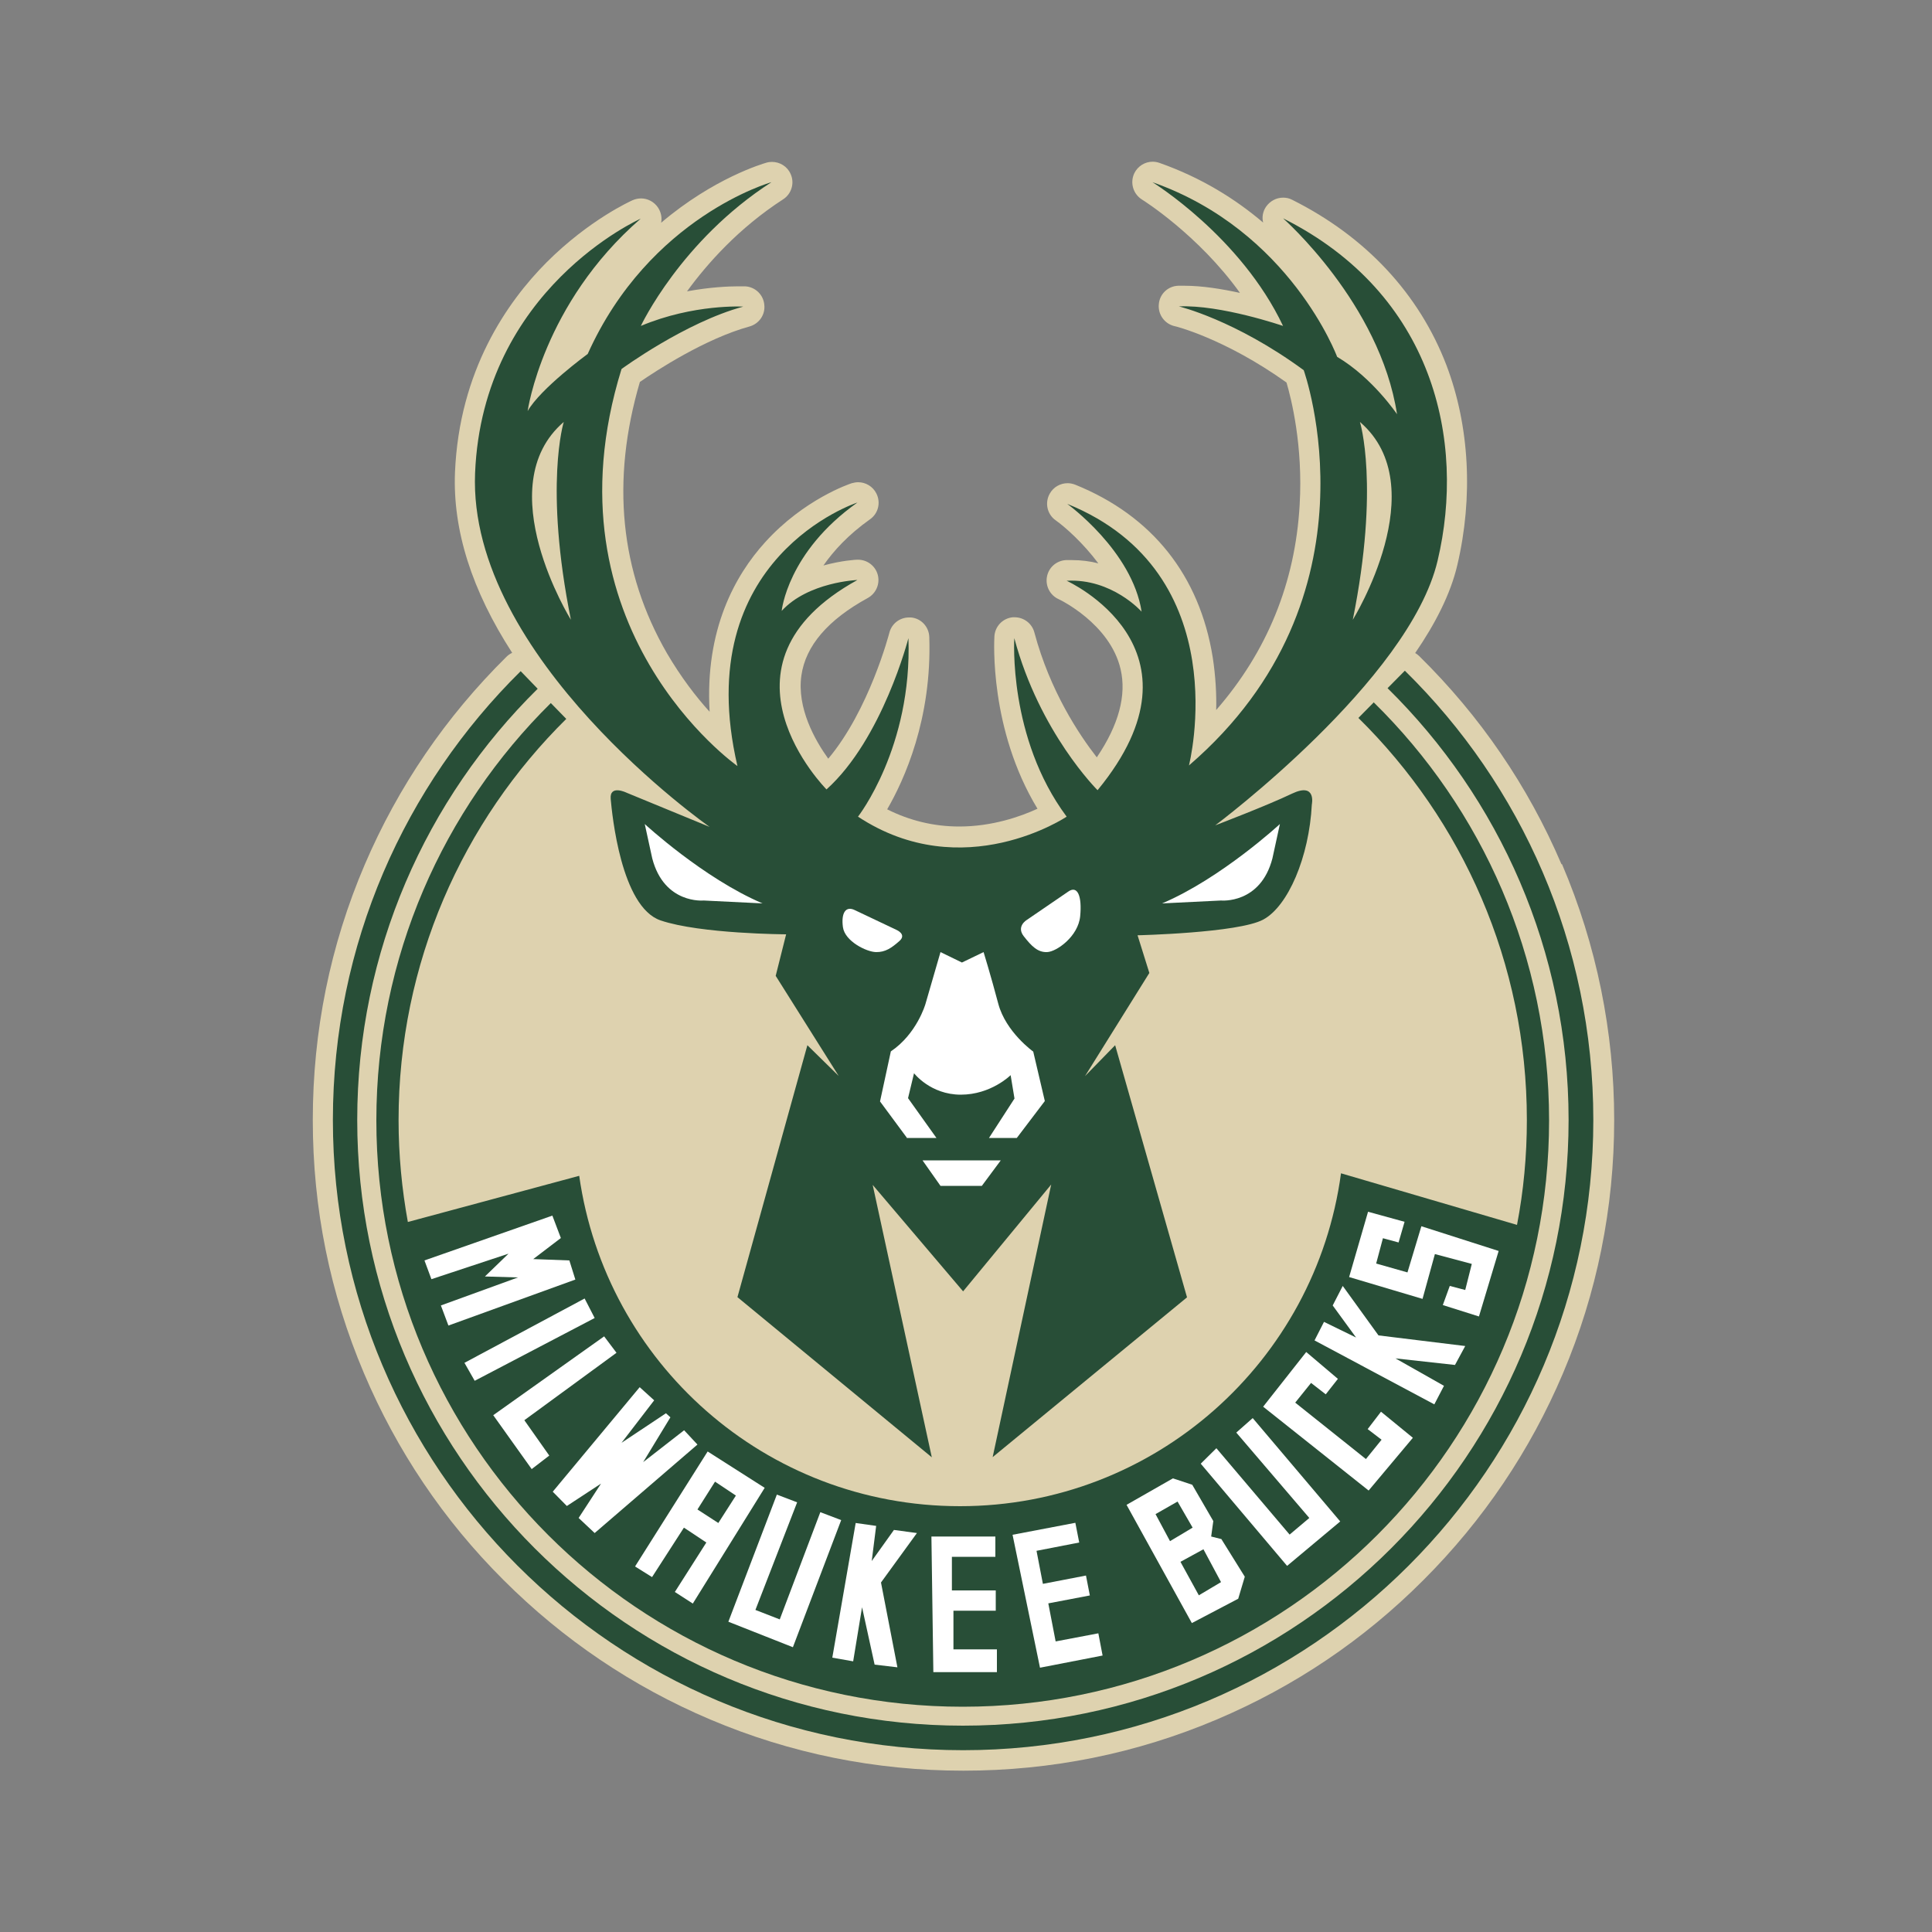 <?xml version="1.0" encoding="UTF-8"?>
<svg xmlns="http://www.w3.org/2000/svg" id="Capa_1" data-name="Capa 1" viewBox="0 0 100 100">
  <rect x="0" y="0" width="100" height="100" fill="#808080" stroke="none"/>
  <defs>
    <style> .cls-1 { fill: #fff; } .cls-1, .cls-2, .cls-3 { stroke-width: 0px; } .cls-2 { fill: #284e37; } .cls-3 { fill: #ded2af; } </style>
  </defs>
  <path class="cls-3" d="M80.82,44.73c-1.73-4.05-4.21-7.67-7.36-10.77-.06-.06-.14-.12-.21-.16,1.03-1.5,1.83-3.05,2.18-4.55.83-3.53.63-7.2-.56-10.34-1.41-3.69-4.17-6.66-7.99-8.57-.15-.08-.31-.11-.47-.11-.34,0-.67.17-.88.47-.17.25-.22.55-.15.82-1.41-1.2-3.18-2.32-5.37-3.09-.12-.04-.23-.06-.35-.06-.4,0-.77.23-.95.6-.23.49-.06,1.07.4,1.36.04.02,2.92,1.83,5.07,4.83-.92-.2-1.95-.37-2.87-.37-.11,0-.22,0-.33,0-.53.02-.96.43-1,.96-.05.53.3,1.01.81,1.13.03,0,2.59.63,5.8,2.92.24.82.86,3.25.68,6.33-.23,4.04-1.69,7.6-4.32,10.62.02-.82-.03-1.75-.18-2.73-.68-4.23-3.13-7.32-7.11-8.93-.13-.05-.26-.08-.4-.08-.38,0-.74.2-.93.55-.26.47-.13,1.06.31,1.37.48.34,1.42,1.17,2.21,2.23-.42-.11-.88-.17-1.37-.17-.1,0-.21,0-.31,0-.49.03-.89.38-.98.86-.09.48.16.96.6,1.16.03.01,2.66,1.26,3.21,3.62.32,1.36-.1,2.9-1.23,4.57-.92-1.18-2.42-3.43-3.23-6.46-.12-.47-.55-.79-1.02-.79-.03,0-.07,0-.1,0-.52.05-.92.47-.95.99-.01.21-.27,4.8,2.23,8.92-.89.41-2.35.92-4.05.92-1.3,0-2.56-.3-3.73-.89.88-1.52,2.32-4.67,2.18-8.92-.02-.53-.42-.96-.94-1.01-.04,0-.08,0-.11,0-.48,0-.9.32-1.02.8-.01.04-1.04,3.99-3.16,6.51-.69-.96-1.63-2.62-1.39-4.31.22-1.53,1.37-2.88,3.44-4.01.43-.24.64-.74.51-1.21-.13-.46-.55-.77-1.02-.77-.01,0-.03,0-.04,0-.06,0-.81.04-1.75.3.52-.75,1.28-1.59,2.41-2.39.43-.3.57-.87.33-1.34-.18-.36-.55-.58-.94-.58-.11,0-.22.02-.33.05-.1.03-2.47.82-4.5,3.07-1.53,1.69-3.11,4.5-2.86,8.76-.71-.78-1.49-1.8-2.21-3.03-2.43-4.21-2.9-8.93-1.4-14.04.84-.58,3.38-2.24,5.67-2.87.5-.14.83-.61.77-1.13-.05-.52-.47-.92-.99-.95-.01,0-.14,0-.36,0-.49,0-1.46.04-2.65.26,1.04-1.43,2.68-3.28,4.97-4.76.44-.28.61-.85.39-1.32-.17-.39-.56-.62-.96-.62-.09,0-.19.01-.29.04-.17.05-2.72.79-5.45,3.11.05-.26,0-.53-.15-.77-.2-.31-.54-.49-.89-.49-.14,0-.29.03-.43.09-.09.04-2.25,1.01-4.46,3.22-2.04,2.05-4.52,5.6-4.74,10.87-.12,2.99.87,6.11,2.96,9.34-.11.05-.21.12-.29.2-3.14,3.1-5.61,6.72-7.34,10.76-1.79,4.18-2.69,8.63-2.69,13.22s.89,8.96,2.65,13.11c1.7,4.01,4.12,7.61,7.22,10.7,3.09,3.09,6.69,5.52,10.7,7.22,4.15,1.76,8.56,2.65,13.11,2.65s8.96-.89,13.11-2.65c4.01-1.7,7.61-4.12,10.7-7.22,3.09-3.09,5.52-6.69,7.22-10.7,1.76-4.15,2.65-8.56,2.65-13.11s-.91-9.05-2.7-13.24Z"></path>
  <path class="cls-2" d="M66.4,11.29s5.03,4.41,5.91,10.15c0,0-1.27-1.89-3.1-2.97,0,0-2.42-6.53-9.56-9.04,0,0,4.57,2.81,6.76,7.44,0,0-3.23-1.11-5.39-1.01,0,0,2.9.69,6.46,3.3,0,0,4.21,11.72-5.94,20.46,0,0,2.55-9.95-6.3-13.54,0,0,3.36,2.42,3.85,5.58,0,0-1.53-1.73-3.88-1.6,0,0,7.67,3.46,1.6,10.84,0,0-3-2.97-4.31-7.87,0,0-.33,5.16,2.71,9.24,0,0-5.35,3.59-10.8,0,0,0,2.81-3.59,2.61-9.24,0,0-1.34,5.22-4.24,7.83,0,0-6.4-6.43,1.6-10.84,0,0-2.55.1-3.92,1.6,0,0,.29-3.04,3.92-5.61,0,0-8.73,2.84-6.21,13.64,0,0-10.16-7.13-6-20.55,0,0,3.3-2.42,6.3-3.23,0,0-2.56-.15-5.3,1,0,0,2.07-4.42,6.76-7.44,0,0-6.31,1.77-9.51,8.89,0,0-2.45,1.79-3.11,2.96,0,0,.78-5.56,5.85-9.96,0,0-8.18,3.62-8.57,13.17-.39,9.55,12.14,18.31,12.14,18.31l-4.3-1.77s-.89-.44-.82.33.53,5.58,2.58,6.28c2.06.7,6.5.72,6.5.72l-.54,2.15,3.26,5.18-1.62-1.59-3.62,13.04,10.06,8.29-3.06-14.1,4.68,5.51,4.56-5.53-3.03,14.11,10.06-8.27-3.72-13.05-1.56,1.6,3.33-5.34-.61-1.95s5.21-.12,6.5-.81,2.38-3.24,2.52-5.96c0,0,.25-1.17-1.03-.56-1.27.61-3.97,1.64-3.97,1.64,0,0,10.05-7.5,11.51-13.7,1.47-6.2-.2-13.81-8-17.72ZM29.18,21.84s-1.03,3.29.37,10.24c0,0-4.27-6.89-.37-10.24ZM70.02,32.08c1.4-6.95.37-10.24.37-10.24,3.9,3.35-.37,10.24-.37,10.24Z"></path>
  <path class="cls-2" d="M72.71,34.72l-.89.9c5.78,5.69,9.37,13.6,9.37,22.35,0,17.32-14.04,31.35-31.35,31.35s-31.35-14.04-31.35-31.35c0-8.73,3.57-16.63,9.34-22.32l-.88-.91c-6,5.92-9.72,14.14-9.72,23.23,0,18.02,14.61,32.62,32.62,32.62s32.62-14.61,32.62-32.62c0-9.1-3.73-17.34-9.75-23.25Z"></path>
  <polygon class="cls-1" points="47.75 60.06 51.8 60.06 50.82 61.38 48.68 61.38 47.75 60.06"></polygon>
  <path class="cls-1" d="M46.92,58.9h1.55l-1.47-2.06.31-1.29s.85,1.11,2.42,1.11,2.58-1.01,2.58-1.01l.2,1.21-1.32,2.04h1.44l1.45-1.91-.6-2.56s-1.42-1.01-1.81-2.48-.76-2.67-.76-2.67l-1.12.54-1.11-.54-.78,2.69s-.44,1.54-1.79,2.45l-.56,2.59,1.39,1.88Z"></path>
  <path class="cls-1" d="M33.37,42.65s3.04,2.81,6.1,4.11l-3.05-.15s-2.04.2-2.66-2.18l-.39-1.79Z"></path>
  <path class="cls-1" d="M66.25,42.65s-3.04,2.81-6.1,4.11l3.05-.15s2.04.2,2.66-2.18l.39-1.79Z"></path>
  <path class="cls-1" d="M44.25,47.11s2.15,1.02,2.15,1.02c0,0,.55.23.15.58s-.72.58-1.21.57-1.61-.56-1.71-1.29.14-1.12.62-.88Z"></path>
  <path class="cls-1" d="M55.29,46.15s-2.15,1.47-2.15,1.47c0,0-.55.33-.15.84s.72.84,1.21.82,1.61-.81,1.71-1.86-.14-1.61-.62-1.27Z"></path>
  <path class="cls-2" d="M71.12,36.34l-.81.82c5.38,5.3,8.72,12.66,8.72,20.81,0,1.85-.17,3.67-.51,5.43l-9.11-2.67c-1.31,9.73-9.64,17.23-19.72,17.23s-18.34-7.43-19.71-17.1l-8.87,2.39c-.31-1.71-.48-3.47-.48-5.27,0-8.13,3.32-15.48,8.68-20.77l-.8-.82c-5.57,5.5-9.03,13.15-9.03,21.6,0,16.76,13.59,30.35,30.35,30.35s30.35-13.59,30.35-30.35c0-8.47-3.47-16.13-9.07-21.63Z"></path>
  <polygon class="cls-1" points="21.97 65.24 28.59 62.92 29.03 64.08 27.6 65.17 29.47 65.24 29.78 66.23 23.21 68.61 22.82 67.57 26.81 66.12 25.1 66.07 26.32 64.89 22.33 66.21 21.97 65.24"></polygon>
  <polygon class="cls-1" points="24.04 70.54 24.57 71.47 30.78 68.22 30.26 67.21 24.04 70.54"></polygon>
  <polygon class="cls-1" points="25.53 73.25 31.27 69.17 31.91 70.02 27.14 73.51 28.43 75.34 27.52 76.04 25.53 73.25"></polygon>
  <polygon class="cls-1" points="33.11 71.8 33.86 72.48 32.17 74.68 34.47 73.15 34.7 73.36 33.29 75.68 35.41 74.03 36.1 74.77 30.78 79.35 29.95 78.57 31.11 76.79 29.34 77.95 28.61 77.21 33.11 71.8"></polygon>
  <path class="cls-1" d="M36.62,75.14l-3.75,5.94.88.55,1.65-2.56,1.16.77-1.63,2.56.93.6,3.72-5.99-2.95-1.88ZM36.1,78.13l.91-1.44,1.08.72-.91,1.42-1.08-.7Z"></path>
  <polygon class="cls-1" points="40.21 77.36 37.7 83.94 41.04 85.26 43.54 78.68 42.46 78.27 40.36 83.82 39.1 83.33 41.26 77.76 40.21 77.36"></polygon>
  <polygon class="cls-1" points="44.29 78.83 43.08 85.8 44.16 85.99 44.62 83.19 45.27 86.16 46.45 86.3 45.6 81.91 47.46 79.35 46.27 79.19 45.12 80.8 45.35 78.98 44.29 78.83"></polygon>
  <polygon class="cls-1" points="48.21 79.53 48.31 86.55 51.6 86.55 51.6 85.37 49.35 85.37 49.35 83.37 51.54 83.37 51.54 82.32 49.27 82.32 49.27 80.58 51.52 80.58 51.52 79.53 48.21 79.53"></polygon>
  <polygon class="cls-1" points="52.41 79.44 53.83 86.32 57.07 85.69 56.85 84.54 54.64 84.96 54.26 82.99 56.41 82.58 56.21 81.55 53.98 81.98 53.65 80.27 55.86 79.84 55.66 78.82 52.41 79.44"></polygon>
  <path class="cls-1" d="M63.21,79.66l-.52-.13.11-.8-1.09-1.88-1-.33-2.4,1.37,3.38,6.12,2.4-1.26.34-1.14-1.22-1.96ZM59.81,78.37l1.14-.65.78,1.35-1.17.7-.75-1.4ZM62.05,82.57l-.95-1.73,1.19-.65.91,1.7-1.16.69Z"></path>
  <polygon class="cls-1" points="62.15 75.76 66.62 81.05 69.37 78.75 64.84 73.4 63.99 74.15 67.77 78.57 66.75 79.43 62.96 74.96 62.15 75.76"></polygon>
  <polygon class="cls-1" points="65.38 72.81 70.84 77.15 73.13 74.42 71.48 73.07 70.79 73.97 71.51 74.52 70.7 75.52 67.04 72.6 67.86 71.58 68.62 72.17 69.25 71.37 67.61 69.98 65.38 72.81"></polygon>
  <polygon class="cls-1" points="68.04 69.38 74.24 72.69 74.74 71.73 72.23 70.31 75.31 70.65 75.84 69.67 71.35 69.12 69.5 66.56 68.98 67.57 70.19 69.23 68.53 68.42 68.04 69.38"></polygon>
  <polygon class="cls-1" points="72.7 63.24 72.39 64.31 71.58 64.09 71.23 65.4 72.85 65.86 73.57 63.47 77.57 64.75 76.55 68.14 74.68 67.55 75.04 66.56 75.84 66.77 76.18 65.42 74.27 64.91 73.63 67.23 69.83 66.1 70.81 62.72 72.7 63.24"></polygon>
</svg>
